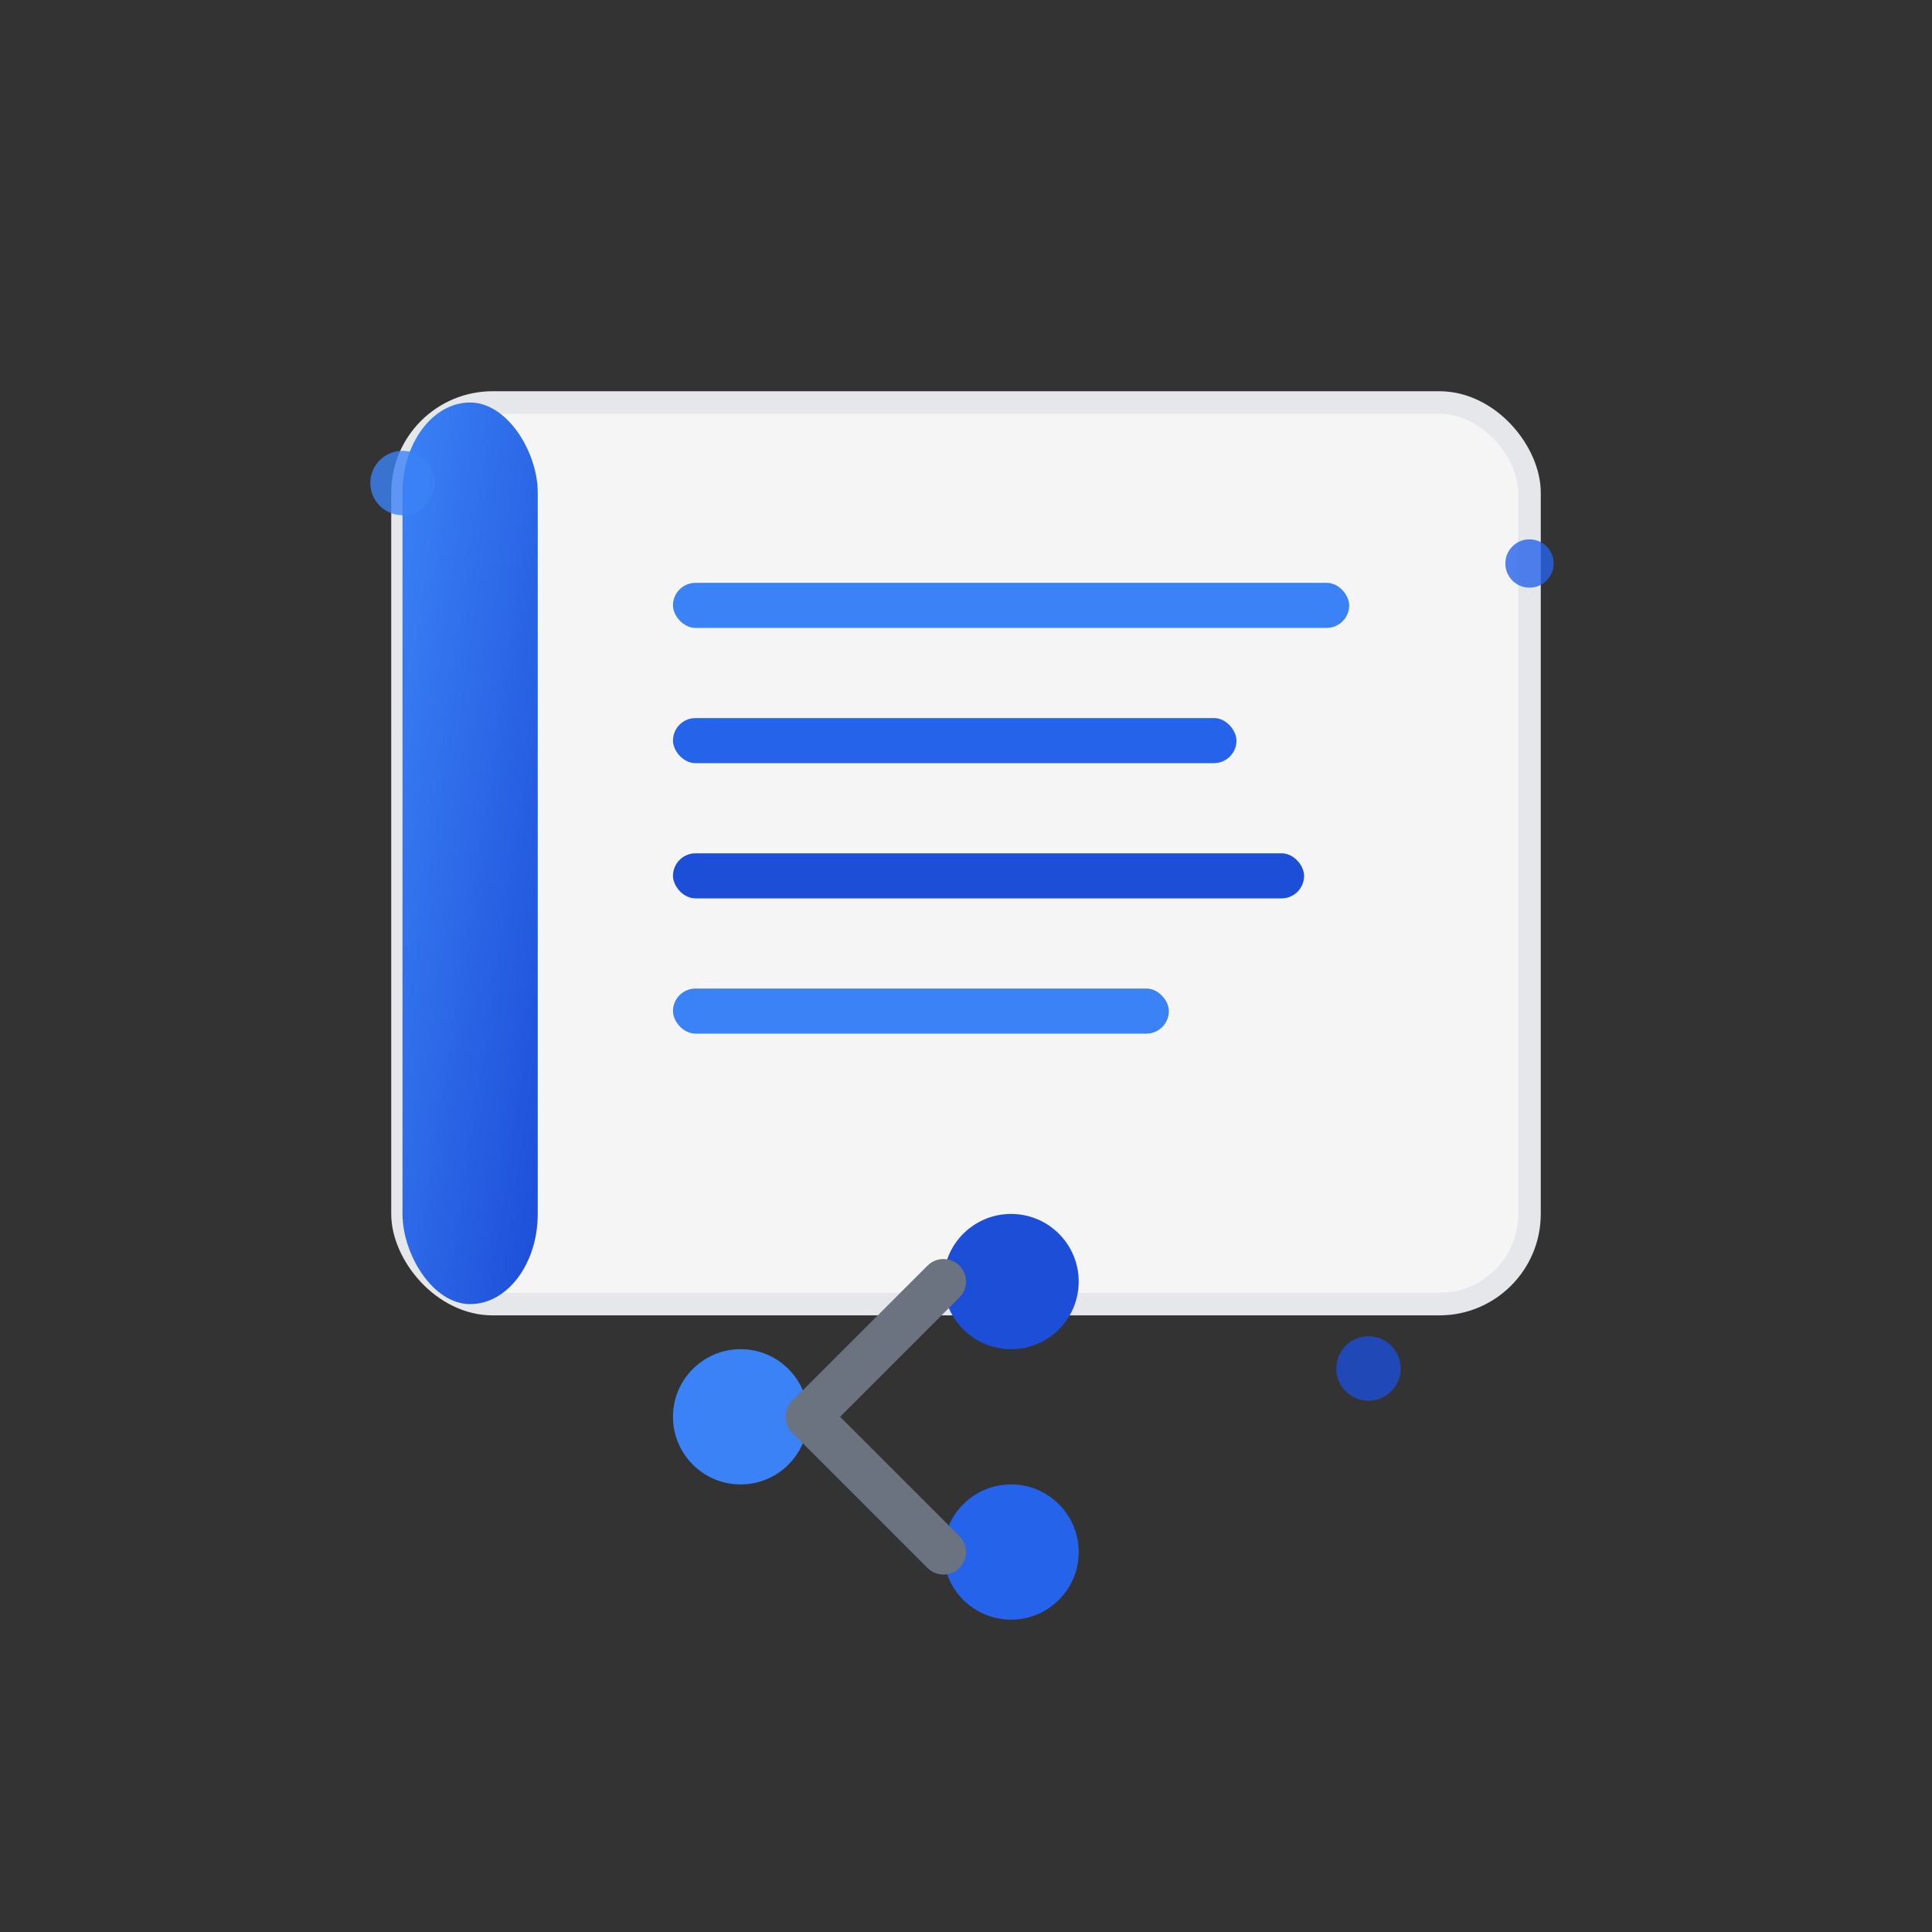 <svg width="120" height="120" viewBox="0 0 120 120" fill="none" xmlns="http://www.w3.org/2000/svg">
  <rect x="0" y="0" width="120" height="120" fill="#333333" stroke="none"/>
  <!-- Stylized book/document - enlarged and centered -->
  <g transform="translate(25, 25) scale(1.4)">
    <!-- Book cover -->
    <rect x="0" y="0" width="50" height="40" rx="4" fill="white" opacity="0.95"/>
    <rect x="0" y="0" width="50" height="40" rx="4" fill="none" stroke="#E5E7EB" stroke-width="1"/>
    
    <!-- Book spine -->
    <rect x="0" y="0" width="6" height="40" rx="4" fill="url(#spineGradient)"/>
    
    <!-- Text lines with website color scheme -->
    <rect x="12" y="8" width="30" height="2" rx="1" fill="#3B82F6"/>
    <rect x="12" y="14" width="25" height="2" rx="1" fill="#2563EB"/>
    <rect x="12" y="20" width="28" height="2" rx="1" fill="#1D4ED8"/>
    <rect x="12" y="26" width="22" height="2" rx="1" fill="#3B82F6"/>
    
    <!-- Modern Git symbol -->
    <g transform="translate(15, 45)">
      <circle cx="0" cy="0" r="3" fill="#3B82F6"/>
      <circle cx="12" cy="-6" r="3" fill="#1D4ED8"/>
      <circle cx="12" cy="6" r="3" fill="#2563EB"/>
      
      <!-- Curved connection lines -->
      <path d="M 3 0 Q 6 -3 9 -6" stroke="#6B7280" stroke-width="2" fill="none" stroke-linecap="round"/>
      <path d="M 3 0 Q 6 3 9 6" stroke="#6B7280" stroke-width="2" fill="none" stroke-linecap="round"/>
    </g>
  </g>
  
  <!-- AI sparkles -->
  <g opacity="0.8">
    <circle cx="25" cy="30" r="2" fill="#3B82F6">
      <animate attributeName="opacity" values="0.3;1;0.3" dur="2s" repeatCount="indefinite"/>
    </circle>
    <circle cx="95" cy="35" r="1.5" fill="#2563EB">
      <animate attributeName="opacity" values="0.5;1;0.5" dur="1.5s" repeatCount="indefinite" begin="0.5s"/>
    </circle>
    <circle cx="85" cy="85" r="2" fill="#1D4ED8">
      <animate attributeName="opacity" values="0.4;1;0.4" dur="1.8s" repeatCount="indefinite" begin="1s"/>
    </circle>
  </g>
  
  <!-- Gradient Definitions -->
  <defs>
    <linearGradient id="spineGradient" x1="0%" y1="0%" x2="100%" y2="100%">
      <stop offset="0%" style="stop-color:#3B82F6;stop-opacity:1" />
      <stop offset="100%" style="stop-color:#1D4ED8;stop-opacity:1" />
    </linearGradient>
  </defs>
</svg>